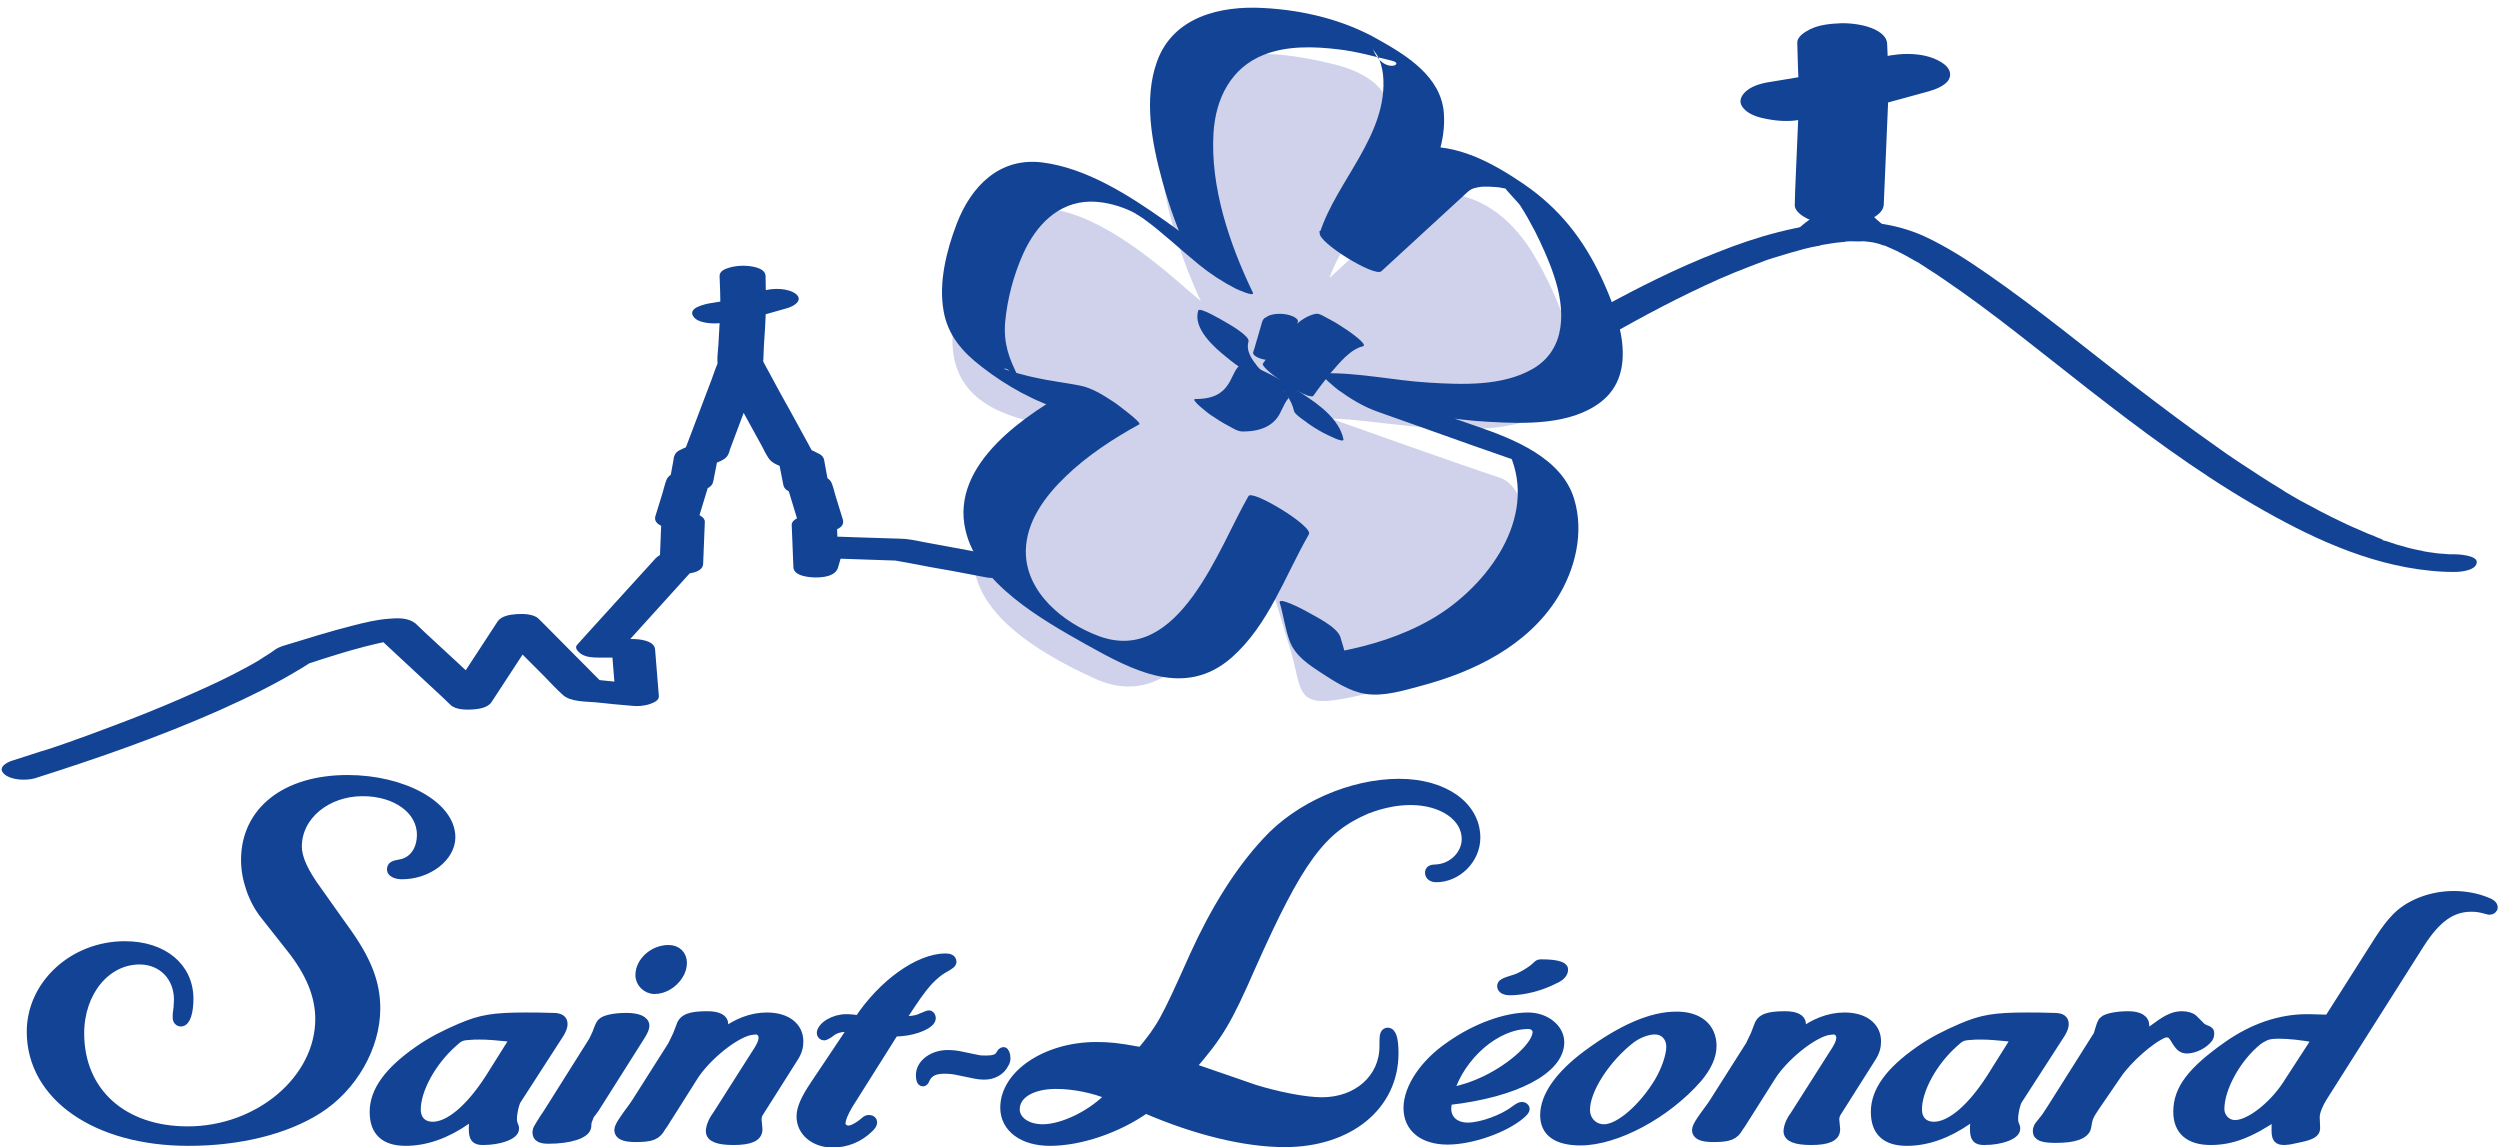 <?xml version="1.0" encoding="utf-8"?>
<!-- Generator: Adobe Illustrator 27.0.1, SVG Export Plug-In . SVG Version: 6.00 Build 0)  -->
<svg version="1.1" id="Calque_1" xmlns="http://www.w3.org/2000/svg" xmlns:xlink="http://www.w3.org/1999/xlink" x="0px" y="0px"
	 viewBox="0 0 592.7 272" style="enable-background:new 0 0 592.7 272;" xml:space="preserve">
<style type="text/css">
	.st0{fill:#134395;stroke:#134395;stroke-width:2.117;stroke-miterlimit:1;}
	.st1{fill:#D0D2EB;}
	.st2{fill:#134395;}
</style>
<g>
	<path class="st0" d="M89.1,239.1c0,9.1-5.5,18.7-13.7,23.9c-7.7,4.9-18.7,7.6-30.7,7.6c-21.9,0-37.3-10.7-37.3-26
		c0-11.2,10-20.4,22.2-20.4c9.1,0,15.2,5.1,15.2,12.6c0,3.1-0.7,5.5-1.9,5.5c-0.5,0-0.9-0.4-0.9-1v-0.8c0.1-1,0.2-1.5,0.2-1.6
		c0-0.6,0.1-1.4,0.1-1.9c0-5.5-3.9-9.4-9.2-9.4c-8,0-14.2,7.6-14.2,17.4c0,13.9,10.2,23.1,25.6,23.1c16.9,0,31.3-12.2,31.3-26.5
		c0-5.5-2.2-11-7-17l-6-7.6c-2.9-3.6-4.6-8.7-4.6-13.1c0-11.6,9.5-19.1,24.2-19.1c13.2,0,24.5,6.2,24.5,13.7c0,4.7-5.4,8.9-11.6,8.9
		c-1.5,0-2.5-0.6-2.5-1.2c0-0.9,0.4-1.1,2.1-1.4c3-0.5,5-3.2,5-6.9c0-5.9-6-10.2-13.9-10.2c-8.6,0-15.5,5.7-15.5,13
		c0,2.7,1.5,6.1,4.9,10.7l6.1,8.6C87,227.5,89.1,233,89.1,239.1z"/>
	<path class="st0" d="M112.3,264.4l-1.8,1.2c-4.6,3.2-9.5,5-14.3,5c-5,0-7.5-2.3-7.5-7c0-4.9,3.4-9.6,10.4-14.5
		c3.1-2.2,6.5-3.9,10-5.4c4.9-2.1,7.9-2.6,15.6-2.6c1.5,0,3.8,0,6.4,0.1c1.7,0,2.4,0.5,2.4,1.6c0,0.5-0.2,1.2-0.8,2.2l-10.2,15.8
		c-0.5,0.8-1,3-1,4.5c0,0.6,0.1,1,0.3,1.5c0.1,0.2,0.1,0.2,0.1,0.3c0.1,0.1,0.1,0.3,0.1,0.5c0,1.5-3.5,2.8-7.5,2.8
		c-1.8,0-2.3-0.6-2.3-2.8c0-1,0.1-1.8,0.4-3.3L112.3,264.4z M120.9,245.9c-2.9-0.3-5.2-0.5-7.1-0.5c-0.9,0-1.8,0-2.6,0.1
		c-1.9,0.1-2.4,0.4-3.8,1.7c-5,4.4-8.7,11.1-8.7,15.8c0,2.5,1.5,4,3.9,4c3.9,0,8.8-4.1,13.5-11.4l5.9-9.4L120.9,245.9z"/>
	<path class="st0" d="M139.8,264.4l-0.6,1.6l-0.1,1.2c-0.3,1.7-4.1,2.9-9.1,2.9c-1.9,0-2.7-0.5-2.7-1.6v-0.1c0-0.3,0.1-0.6,0.2-0.8
		c0.1-0.2,0.9-1.6,2.4-3.8l10.7-17c0.2-0.4,0.5-1,0.9-1.9c0.6-1.7,0.8-2,1.1-2.4c0.7-0.8,3-1.3,5.9-1.3c2.7,0,4.4,0.7,4.4,2
		c0,0.5-0.3,1.2-0.9,2.2l-11,17.4L139.8,264.4z M161.8,228.3c0,0.9-0.3,2-0.9,2.9c-1.3,2.1-3.6,3.4-5.7,3.4c-1.9,0-3.5-1.6-3.5-3.4
		c0-3.2,3.2-6.1,6.8-6.1C160.5,225.1,161.8,226.4,161.8,228.3z"/>
	<path class="st0" d="M171.3,245.1c3.2-2.6,6.9-4,10.5-4c4.7,0,7.6,2.3,7.6,5.8c0,1.3-0.3,2.5-1.3,4l-8.1,12.8
		c-0.3,0.4-0.5,1.1-0.5,1.6v0.2l0.2,2.1v0.2c0,1.8-2,2.6-5.8,2.6c-3.6,0-5.5-0.7-5.5-2.2c0-0.9,0.5-2.4,1.5-3.7l8.9-14
		c1.7-2.5,2.1-3.6,2.1-4.5c0-1-0.7-1.8-1.7-1.8c-0.4,0-1,0.1-1.6,0.2c-3.9,1-10.2,6.2-13.1,10.7l-6,9.5c-0.5,0.7-1,1.7-1.7,2.6
		c-1.1,2-2.3,2.5-6.1,2.5c-2.8,0-4-0.6-4-1.8c0-0.5,0.4-1.3,1.3-2.6c1-1.5,2.1-2.8,2.9-4.1l8.5-13.4l1.2-2.5l0.8-2.1
		c0.6-1.8,2.3-2.4,6.3-2.4c2.5,0,3.9,0.7,3.9,2c0,0.4-0.1,0.7-1,2.6C170.8,245.4,170.9,245.3,171.3,245.1z"/>
	<path class="st0" d="M201.1,262c-1,1.7-1.7,3.3-1.7,4.4c0,0.8,0.7,1.5,1.8,1.5c0.8,0,2.3-0.7,4-2.2c0.4-0.3,0.6-0.3,0.9-0.3
		c0.5,0,0.8,0.3,0.8,0.7c0,0.4-0.3,0.8-0.8,1.3c-2.4,2.4-5.5,3.6-8.7,3.6c-4.3,0-7.5-2.7-7.5-6.3c0-1.9,1-4.2,3.3-7.6l8.9-13.3
		c-0.8-0.2-1.1-0.2-1.8-0.2c-1.1,0-2.2,0.3-3.2,1c-0.6,0.5-1,0.7-1.2,0.8c-0.1,0.1-0.4,0.2-0.5,0.2c-0.4,0-0.7-0.3-0.7-0.7
		c0-0.6,0.7-1.6,1.9-2.3c1.2-0.7,2.6-1.1,4-1.1c1,0,2.1,0.1,3,0.3c5.6-8.5,14.2-14.7,20.6-14.7c0.9,0,1.5,0.3,1.5,0.9
		c0,0.4-0.3,0.7-2.1,1.7c-1.1,0.6-2.2,1.6-3.4,2.8c-2,2.2-3.4,4.3-6.7,9.4c0.4,0.1,0.4,0.1,0.9,0.1c1.2,0,3-0.2,3.7-0.6l1.5-0.6
		c0.2-0.1,0.5-0.2,0.6-0.2c0.4,0,0.6,0.4,0.6,0.8c0,1.3-3.4,2.9-7.1,3.2l-1.6,0.1H212L201.1,262z"/>
	<path class="st0" d="M218.8,256.5c-0.4,0-0.6-0.6-0.6-1.6c0-2.7,2.9-4.9,6.5-4.9c1,0,2.2,0.1,3.4,0.4l3.9,0.8
		c0.5,0.1,1.2,0.1,1.9,0.1c1.5,0,2.5-0.3,3-0.9l0.6-0.9c0.1-0.1,0.3-0.2,0.4-0.2c0.3,0,0.6,0.7,0.6,1.6c0,0.4-0.1,0.9-0.4,1.3
		c-0.8,1.7-2.7,2.7-4.7,2.7c-0.8,0-1.7-0.1-2.6-0.3l-3.4-0.7c-1.2-0.3-2.4-0.4-3.5-0.4c-2.2,0-3.5,0.6-4.3,1.9l-0.3,0.6
		C219.2,256.3,219,256.5,218.8,256.5z"/>
	<path class="st0" d="M282.9,253.2c7.2,2.5,12,4.1,14.5,5c5.5,1.7,12,3,16,3c8.5,0,14.7-5.6,14.7-13.1v-0.6v-0.6
		c0-1.5,0.2-2.2,0.9-2.2c1,0,1.5,1.7,1.5,5c0,12.5-10.7,21.2-25.9,21.2c-9.5,0-21.2-2.9-33-8c-6.7,4.7-15.5,7.7-22.7,7.7
		c-6.4,0-10.7-3.2-10.7-8c0-7.9,9.9-14.5,21.7-14.5c3.1,0,5.1,0.2,10,1.1l0.7,0.1c4.7-5.7,5.5-7,12.5-22.7c5-11,10.7-20.1,17.1-27
		c7.6-8.4,20.2-13.9,31.5-13.9c10.7,0,18.2,5.4,18.2,12.9c0,5.1-4.4,9.5-9.4,9.5c-1,0-1.6-0.5-1.6-1.2c0-0.6,0.4-0.9,1.6-0.9
		c3.9-0.2,7.1-3.4,7.1-7.1c0-5.2-5.6-9.1-13.2-9.1c-3.5,0-7,0.8-10.4,2.1c-10.7,4.6-16,11.7-27.4,37.3C291,242,289,245.4,282.4,253
		L282.9,253.2z M250.4,257.1c-5.9,0-9.7,2.4-9.7,5.9c0,2.6,2.7,4.6,6.5,4.6c4.9,0,11.9-3.5,16-7.9
		C259.4,258.1,254.6,257.1,250.4,257.1z"/>
	<path class="st0" d="M343.2,261.2c-0.1,0.7-0.2,1.2-0.2,1.6c0,2.7,2,4.4,5,4.4c3.2,0,8.4-1.9,11.1-4c1-0.7,1.3-0.9,1.8-0.9
		c0.3,0,0.7,0.3,0.7,0.6c0,0.3-0.3,0.7-1,1.3c-3.8,3.3-11.7,6.1-17.4,6.1c-5.8,0-9.4-2.9-9.4-7.6c0-4.8,3.9-10.6,9.9-14.7
		c6.2-4.4,13.3-6.9,18.6-6.9c4.1,0,7.5,2.7,7.5,6c0,6.5-10.5,12-26.2,13.8L343.2,261.2z M352.2,256.1c6.6-3.2,12.2-8.4,12.2-11.4
		c0-1-0.8-1.8-2.1-1.8c-7.6,0-16,7.3-18.7,16.1C347.7,258,349.2,257.5,352.2,256.1z M368.5,232.2c-3.3,1.7-7.3,2.7-10.5,2.7
		c-1.2,0-2-0.4-2-1.1c0-0.6,0.5-0.9,2.8-1.6c1.6-0.4,4.3-2,5.5-3.2c0.5-0.5,0.5-0.5,1.3-0.5c3.1,0,5.1,0.5,5.1,1.3v0.1
		C370.7,230.8,369.9,231.6,368.5,232.2z"/>
	<path class="st0" d="M405.9,248c0,2.4-1.2,5-3.4,7.6c-7.4,8.5-19.3,14.9-27.8,14.9c-5.6,0-8.5-2.1-8.5-6.1c0-4.5,3.5-9.5,10.1-14.4
		c8.1-6,15.2-9.1,21-9.1C402.6,240.8,405.9,243.5,405.9,248z M386.8,246.2c-6,4.6-10.9,12.1-10.9,16.9c0,2.6,1.9,4.5,4.4,4.5
		c3.6,0,9.2-4.9,12.9-11c1.8-3,2.9-6.4,2.9-8.4c0-2.4-1.6-4-3.7-4H392C390.4,244.3,388.5,245,386.8,246.2z"/>
	<path class="st0" d="M426.8,245.1c3.2-2.6,6.9-4,10.5-4c4.7,0,7.6,2.3,7.6,5.8c0,1.3-0.3,2.5-1.3,4l-8.1,12.8
		c-0.3,0.4-0.5,1.1-0.5,1.6v0.2l0.2,2.1v0.2c0,1.8-2,2.6-5.8,2.6c-3.6,0-5.5-0.7-5.5-2.2c0-0.9,0.5-2.4,1.5-3.7l8.9-14
		c1.7-2.5,2.1-3.6,2.1-4.5c0-1-0.7-1.8-1.7-1.8c-0.4,0-1,0.1-1.6,0.2c-3.9,1-10.2,6.2-13.1,10.7l-6,9.5c-0.5,0.7-1,1.7-1.7,2.6
		c-1.1,2-2.3,2.5-6.1,2.5c-2.8,0-4-0.6-4-1.8c0-0.5,0.4-1.3,1.3-2.6c1-1.5,2.1-2.8,2.9-4.1l8.5-13.4l1.2-2.5l0.8-2.1
		c0.6-1.8,2.3-2.4,6.3-2.4c2.5,0,3.9,0.7,3.9,2c0,0.4-0.1,0.7-1,2.6C426.4,245.4,426.5,245.3,426.8,245.1z"/>
	<path class="st0" d="M468.2,264.4l-1.8,1.2c-4.6,3.2-9.5,5-14.3,5c-5,0-7.5-2.3-7.5-7c0-4.9,3.4-9.6,10.4-14.5
		c3.1-2.2,6.5-3.9,10-5.4c4.9-2.1,7.9-2.6,15.6-2.6c1.5,0,3.8,0,6.4,0.1c1.7,0,2.4,0.5,2.4,1.6c0,0.5-0.2,1.2-0.8,2.2l-10.2,15.8
		c-0.5,0.8-1,3-1,4.5c0,0.6,0.1,1,0.3,1.5c0.1,0.2,0.1,0.2,0.1,0.3c0.1,0.1,0.1,0.3,0.1,0.5c0,1.5-3.5,2.8-7.5,2.8
		c-1.8,0-2.3-0.6-2.3-2.8c0-1,0.1-1.8,0.4-3.3L468.2,264.4z M476.8,245.9c-2.9-0.3-5.2-0.5-7.1-0.5c-0.9,0-1.8,0-2.6,0.1
		c-1.9,0.1-2.4,0.4-3.8,1.7c-5,4.4-8.7,11.1-8.7,15.8c0,2.5,1.5,4,3.9,4c3.9,0,8.8-4.1,13.5-11.4l5.9-9.4L476.8,245.9z"/>
	<path class="st0" d="M511.2,243.5c2.8-2.1,4.4-2.7,6.1-2.7c1.1,0,2.2,0.3,2.7,0.8l1.8,1.8c0.3,0.3,0.7,0.5,1.2,0.7
		c0.7,0.2,0.9,0.4,0.9,1c0,0.3-0.1,0.7-0.3,1c-1.1,1.5-3.4,2.6-5.1,2.6c-1.2,0-1.8-0.5-3-2.6c-0.6-0.9-1-1.2-1.8-1.2
		c-0.3,0-0.5,0-0.7,0.1c-3.2,1.3-8.6,6.1-11.1,9.8l-5.2,7.6c-1,1.5-1.5,2.3-1.7,3.3l-0.3,1.6c-0.4,1.7-2.9,2.6-7.3,2.6
		c-3.2,0-4.4-0.5-4.4-1.7c0-0.5,0.2-1,0.4-1.3l1.6-2l1.5-2.3l10.6-16.8c0.2-0.2,0.4-0.7,0.6-1.5c0.4-1.3,0.6-2,1-2.3
		c0.6-0.7,3.3-1.2,5.8-1.2c2.6,0,4,0.8,4,2.4c0,0.7-0.2,1.2-1.7,3.5C508.5,245.4,509.1,245,511.2,243.5z"/>
	<path class="st0" d="M524.1,270.4c-5.1,0-7.8-2.4-7.8-6.8c0-5.3,3.2-9.6,11.7-15.6c6.2-4.4,12.7-6.5,18.9-6.5h0.6l3.6,0.1h1
		l12-18.9c1.5-2.3,2.8-4,4.1-5.3c3.1-3.1,8.2-5.1,13.5-5.1c2.8,0,5.5,0.5,7.9,1.5c0.9,0.3,1.5,0.8,1.5,1.3c0,0.4-0.4,0.7-0.8,0.7
		c-0.2,0-0.4,0-0.6-0.1c-1.8-0.5-2.5-0.6-3.8-0.6c-4.7,0-8.3,2.6-12.2,8.7l-23,36.3c-1,1.6-1.8,3.5-1.8,4.7l0.1,2.7
		c0,1.1-1,1.7-3.9,2.3l-2.4,0.5c-0.4,0-0.8,0.1-1.1,0.1c-1.6,0-2-0.5-2-2.5c0-0.7,0-1.8,0.1-3c0-0.1,0-0.3,0.1-0.5
		C533.5,268.7,529.1,270.4,524.1,270.4z M540.4,245.2c-1.6,0-2.3,0.1-3.2,0.4c-0.6,0.3-1.2,0.6-1.9,1.1c-5.1,4.1-9,11.3-9,16.2
		c0,2.1,1.6,3.7,3.6,3.7c3.4,0,8.9-4.3,12.2-9.3l7.2-11.1C545.8,245.5,542.5,245.2,540.4,245.2z"/>
</g>
<g>
	<path class="st1" d="M298.2,128.4c-6.4,10.7-16.9,42.3-38.6,32.5c-56.6-25.6-14.3-51.8-1.9-58.5l0,0c-12.8-2.5-35.9-3.3-31.3-27.7
		c9.5-50.9,49.5-10.4,58.3-3.3c0,0-35.8-73.1,31.8-56.1c30.1,7.6,2.1,39.4-1.3,50.6l21.5-19.8c8.5-1.5,19.6,1.1,27.8,15.8
		c30.5,54.9-34,36.9-48.8,37.4c0,0,29.4,10.5,40,14c10.5,3.5,13.6,43.4-38,52.5c-11.1,1.9-8.9-3-12-12.5L298.2,128.4z"/>
	<g>
		<g>
			<path class="st2" d="M296,117.6c-7,12-16.4,40.3-35.5,33.2c-8.4-3.1-17.4-10.4-17.3-20.2c0.1-7,4.6-13,9.5-17.7
				c5.1-4.9,11.2-8.9,17.4-12.3c0.7-0.4-5.5-4.9-5.6-5c-2.6-1.7-5.4-3.6-8.5-4.2c-3.6-0.7-7.2-1.1-10.7-1.9
				c-1.9-0.4-3.6-0.9-5.5-1.4c-0.2,0-1.7-0.7-1.8-0.6c1.1-1,5,5.2,3.4,1.8c-2.2-4.4-3.5-7.8-3.1-12.9c0.5-5.5,2-11.2,4.3-16.3
				c3-6.6,8.2-12.2,15.9-12.3c3,0,5.9,0.7,8.6,1.8c1.2,0.5,1.9,0.9,2.6,1.3c-1.3-0.7,1,0.7-0.3-0.2c0.5,0.4,2,1.3,1.9,1.3
				c3.8,2.7,8.5,7.1,12.9,10.7c2.7,2.2,5.6,4.1,8.7,5.7c0.4,0.2,4.8,2.2,4.1,0.9c-5.5-11.4-10.1-25-9.3-37.8
				c0.5-8.1,4.1-15.4,11.9-18.5c5.5-2.2,11.9-2,17.7-1.3c4.4,0.5,8.5,1.7,12.7,2.7c3.4,0.8-2.3,3.4-4.6-3c0.2,0.6,0.8,1.2,1.1,1.7
				c0.8,1.4,1.2,3,1.4,4.7c1.3,14-11,25-15,37.4c-0.7,2.1,13,10.6,14.6,9.1c6.6-6.1,13.2-12.1,19.8-18.2c1.2-1.1,1.5-1.4,3.1-1.7
				c1.5-0.3,3.4-0.1,4.9,0c0.7,0.1,1.4,0.3,2.2,0.4c0.3,0.1,0.7,0.2,1,0.3c1.9,0.7,1.2,0.2-2.3-1.6c-0.1,0.7,3.6,4.3,4.2,5.2
				c1.3,2,2.4,4,3.5,6.1c1.7,3.4,3.3,6.9,4.5,10.5c2.7,8,3.1,17.5-5.1,22.2c-7.2,4.1-16.7,3.7-24.7,3.2c-8.2-0.5-16.5-2.4-24.8-2.2
				c-1.6,0,3.3,3.8,3.4,3.9c2.9,2.1,6,4,9.4,5.2c7.6,2.7,15.2,5.4,22.8,8.1c5,1.7,9.9,3.5,14.9,5.2c2.9,1,5.4,2.7-2.9-2.4
				c-1.7-1.1-3.4-2.1-5.1-3.2c0.1,0.1,0.3,0.3,0.4,0.4c0.1,0.3,0.1,0.2,0.1,0.1c0.5,1.1,1.2,2.1,1.7,3.3c5.5,15.2-7,30.9-19.5,37.9
				c-6.7,3.8-14.2,6.1-21.7,7.5c-1.7,0.3-3.7,0.2-5.4,0.7c-0.3,0-0.7,0-1,0c3.3,2.1,6.6,4.3,9.9,6.4c0-0.4-0.5-0.9-0.6-1.3
				c-0.6-3.1-1.5-6.2-2.4-9.2c-0.8-2.6-6.3-5.1-8.5-6.4c-0.7-0.4-6.4-3.3-5.9-1.8c0.9,3,1.3,6.3,2.4,9.2c1.3,3.4,4.5,5.5,7.4,7.4
				c3.1,2,6.7,4.4,10.5,5c4.3,0.7,9.1-0.8,13.2-1.9c12.5-3.3,25.2-9.5,32.3-20.8c4.3-6.9,6.4-15.6,4-23.5
				c-2.9-9.7-14.3-14.2-23-17.2c-11.9-4.1-23.7-8.3-35.6-12.5c4.3,3.1,8.5,6.1,12.8,9.2c8.5-0.2,17.1,1.8,25.5,2.2
				c8.5,0.5,19.4,0.8,26.5-4.6c9.4-7.1,4.3-20.9,0.3-29.5c-4.3-9.2-10-16.5-18.5-22.3c-7.2-4.9-15.7-9.6-24.7-8.7
				c-4.5,0.5-8.4,6-11.6,8.9c-4.1,3.7-8.1,7.5-12.2,11.2c4.9,3,9.7,6.1,14.6,9.1c4-12.5,16.1-23.3,15-37.4
				c-0.7-8.5-8.7-13.5-15.5-17.3c-8.2-4.7-17.8-7-27.2-7.5c-10.3-0.6-21.5,2.1-25.3,12.7c-3.2,8.9-1.2,19.3,1.2,28.1
				c1.7,6.2,3.9,12.5,6.8,18.3c4.3,2.2,8.6,4.4,12.8,6.5c-6.2-5.1-12.2-10.5-18.8-15.1c-8.5-6-18.7-12.6-29.3-13.9
				c-10.1-1.2-16.8,5.7-20.2,14.6c-2.4,6.3-4.3,13.8-3.1,20.6c1,5.8,4.5,9.8,9.1,13.3c5.9,4.6,12.8,8.4,20,10.5
				c5.4,1.6,11.1,2.3,16.6,3.3c-4.7-3.1-9.4-6.2-14.1-9.2c-11.8,6.4-30.1,18.3-26.4,34.1c2.9,12.7,18.3,21.3,28.6,27.1
				c11.1,6.2,23.4,12.8,34.5,3.1c8.8-7.8,12.6-19.3,18.3-29.2C311.6,124.9,296.9,116,296,117.6L296,117.6z"/>
		</g>
	</g>
	<g>
		<g>
			<path class="st2" d="M299.9,88.6c-0.3-0.2-0.6-0.5-0.8-0.7c0.8,0.7,0,0-0.3-0.3c-0.4-0.4-0.8-0.8-1.1-1.3
				c-1.2-1.5-2.3-3.4-1.7-5.3c0.4-1.3-4.5-4.1-5.4-4.6c-0.5-0.3-6.2-3.7-6.5-2.8c-1.4,4.2,3.8,8.8,6.7,11.1c2.5,2.1,5.4,4,8.4,5.2
				c0.3,0.1,1.8,0.9,2.1,0.5C301.6,89.8,300.1,88.7,299.9,88.6L299.9,88.6z"/>
		</g>
	</g>
	<g>
		<g>
			<path class="st2" d="M311.4,93.8c1.3-1.9,2.7-3.6,4.1-5.4c1.9-2.2,4.6-5.6,7.6-6.3c1.4-0.3-3.1-3.4-3.5-3.7c-1.5-1-3-2-4.6-2.8
				c-0.8-0.4-2.2-1.4-3.1-1.2c-3.3,0.7-5.9,3.6-8,6c-1.6,1.8-3.1,3.8-4.5,5.8C298.8,87.5,310.4,95.2,311.4,93.8L311.4,93.8z"/>
		</g>
	</g>
	<g>
		<g>
			<path class="st2" d="M305.9,94c1.2,0.5-0.6-0.3-0.1-0.1c1.3,0.6-0.9-0.5-0.1,0c0.8,0.5-0.4-0.2-0.6-0.4c-0.3-0.2-0.6-0.4-0.8-0.6
				c0.5,0.3,0.5,0.3,0,0c-0.8-0.4,0.4-0.1-0.1-0.1c-0.4,0,0,0,0.1,0.1c0.1,0.1,0.6,0.7,0.9,1c0.8,1.1,1.3,2.3,1.6,3.6
				c0.2,0.7,2,1.9,2.4,2.2c1.4,1.1,3,2.1,4.5,2.9c0.6,0.3,5.1,2.7,4.8,1.5c-1-4.7-5.7-8.1-9.5-10.6c-3.4-2.3-7-4.5-10.7-6.1
				c0,0-1.9-0.9-2.1-0.5c-0.3,0.4,1.3,1.7,1.3,1.7C299.9,90.8,302.9,92.7,305.9,94L305.9,94z"/>
		</g>
	</g>
	<g>
		<g>
			<path class="st2" d="M293.5,87c-1.1,1.3-1.5,3.1-2.6,4.5c-1.8,2.5-4.5,3.1-7.5,3.1c-1.4,0,3.2,3.5,3.5,3.7c1.5,1,3,2,4.6,2.8
				c0.9,0.5,2,1.2,3.1,1.2c3,0,6-0.6,8-3c1.2-1.4,1.6-3.4,2.8-4.8c0.7-0.8-4.8-4.3-5.4-4.6C299.2,89.3,294.4,86,293.5,87L293.5,87z"
				/>
		</g>
	</g>
	<g>
		<g>
			<path class="st2" d="M299.2,76.4c-0.6,2.1-1.2,4.2-1.8,6.2c-0.1,0.3-0.2,0.6-0.3,0.9c-0.2,0.6,0.9,1.2,1.2,1.3
				c0.9,0.4,2,0.6,3,0.6c1,0,2.1-0.1,3-0.6c0.2-0.1,0.4-0.3,0.7-0.4c0.3-0.2,0.5-0.6,0.6-1c0.6-2.1,1.2-4.2,1.8-6.2
				c0.1-0.3,0.2-0.6,0.3-0.9c0.2-0.6-0.9-1.2-1.2-1.3c-0.9-0.4-2-0.6-3-0.6c-1,0-2.1,0.1-3,0.6c-0.2,0.1-0.4,0.3-0.7,0.4
				C299.5,75.7,299.3,76,299.2,76.4L299.2,76.4z"/>
		</g>
	</g>
</g>
<g>
	<g>
		<path class="st2" d="M446.6,48.5c0.3-7.8,0.7-15.6,1-23.5c0-1.1,0.1-2.3,0.1-3.4c-1.7,1.4-3.5,2.7-5.2,4.1c4.9-1.3,9.7-2.7,14.6-4
			c1.5-0.4,4-1.3,4.9-2.8c0.8-1.4,0.1-2.8-1.1-3.7c-3.9-2.9-10-2.8-14.5-1.7c-4.9,1.2-9.8,2.6-14.6,4c5.3,1.4,10.6,2.7,15.9,4.1
			c-0.1-3.8-0.2-7.5-0.4-11.3c-0.1-1.7-1.8-2.8-3.1-3.4c-2.2-1-5.1-1.4-7.5-1.4c-2.5,0.1-5.2,0.3-7.5,1.4c-1.3,0.7-3.2,1.7-3.1,3.4
			c0.1,3.8,0.2,7.5,0.4,11.3c2.6-1.5,5.2-3.1,7.8-4.6c-4.6,0.8-9.3,1.5-13.9,2.3c-2.1,0.3-4.6,0.8-6.3,2.2c-1.1,0.9-2,2.3-1.1,3.7
			c1,1.6,3.1,2.4,4.9,2.8c2.6,0.6,5.5,0.9,8.2,0.5c4.6-0.8,9.3-1.5,13.9-2.3c-4.5-1.5-8.9-3.1-13.4-4.6c-0.3,7.8-0.7,15.6-1,23.5
			c0,1.1-0.1,2.3-0.1,3.4c-0.1,1.6,1.9,2.8,3.1,3.4c2.2,1,5.1,1.4,7.5,1.4c2.5-0.1,5.2-0.3,7.5-1.4
			C444.9,51.2,446.5,50.2,446.6,48.5c0.3-7.8,0.7-15.6,1-23.5c0-1.1,0.1-2.3,0.1-3.4c0.1-2.1-2.6-3.2-4.2-3.7
			c-2.9-1-6.2-1.4-9.2-0.9c-4.6,0.8-9.3,1.5-13.9,2.3c-2.1,0.3-4.6,0.8-6.3,2.2c-1.1,0.9-2,2.3-1.1,3.7c1,1.6,3.1,2.4,4.9,2.8
			c2.6,0.6,5.5,0.9,8.2,0.5c4.6-0.8,9.3-1.5,13.9-2.3c1.9-0.3,3.8-0.7,5.5-1.7c1-0.6,2.3-1.5,2.3-2.9c-0.1-3.8-0.2-7.5-0.4-11.3
			c-0.1-1.7-1.8-2.8-3.1-3.4c-2.2-1-5.1-1.4-7.5-1.4c-2.5,0.1-5.2,0.3-7.5,1.4c-1.3,0.7-3.2,1.7-3.1,3.4c0.1,3.8,0.2,7.5,0.4,11.3
			c0.1,2.5,3.3,3.6,5.2,4.1c3.4,0.9,7.3,1,10.7,0c4.9-1.4,9.7-2.9,14.6-4c-3.6-2.7-7.1-5.5-10.7-8.2c-4.9,1.3-9.7,2.7-14.6,4
			c-1.9,0.5-5.1,1.6-5.2,4.1c-0.3,7.8-0.7,15.6-1,23.5c0,1.1-0.1,2.3-0.1,3.4c-0.1,1.6,1.9,2.8,3.1,3.4c2.2,1,5.1,1.4,7.5,1.4
			c2.5-0.1,5.2-0.3,7.5-1.4C444.9,51.2,446.5,50.2,446.6,48.5L446.6,48.5z"/>
	</g>
</g>
<path class="st2" d="M439.2,46.6c0,0,7.8,7.8,9.6,8.4c1.8,0.6-21.3,0-23.1,0.3C423.9,55.6,435,46.9,439.2,46.6z"/>
<g>
	<g>
		<path class="st2" d="M581.8,131.4c-0.4,0-0.9,0-1.3,0c-1.3-0.1,1,0.1,0.1,0c-0.9-0.1-1.7-0.1-2.6-0.2c-0.7-0.1-1.5-0.2-2.2-0.3
			c-0.4-0.1-0.8-0.1-1.2-0.2c-0.2,0-0.3-0.1-0.5-0.1c1.5,0.2,0.6,0.1,0.2,0c-1.7-0.3-3.4-0.7-5-1.2c-0.8-0.2-1.5-0.4-2.3-0.7
			c-0.4-0.1-0.8-0.3-1.2-0.4c-0.3-0.1-1.2-0.2-1.3-0.5c0.2,0.3,0.8,0.3,0.1,0c-0.2-0.1-0.4-0.1-0.5-0.2c-0.4-0.1-0.8-0.3-1.2-0.5
			c-0.9-0.3-1.8-0.7-2.7-1.1c-1.6-0.7-3.3-1.4-4.9-2.2c-3.4-1.6-6.8-3.4-10.1-5.2c-0.4-0.2-0.8-0.5-1.2-0.7
			c-0.2-0.1-1.4-0.8-0.7-0.4c-0.9-0.5-1.7-1-2.6-1.6c-1.7-1-3.4-2.1-5.1-3.2c-3.4-2.2-6.8-4.4-10.1-6.8c-6.7-4.7-13.2-9.6-19.6-14.5
			c-11.5-8.9-22.8-18.2-34.8-26.5c-4.6-3.2-9.4-6.3-14.5-8.7c-6.2-2.9-12.9-3.9-19.8-3.6c-10.2,0.6-20.1,3.4-29.6,7.2
			c-9.5,3.7-18.7,8.3-27.6,13.2c-2.1,1.1-4.1,2.3-6.2,3.5c-0.6,0.3-1.5,0.8-1.5,1.7c0,0.8,0.9,1.4,1.5,1.7c2,0.9,5.5,1.2,7.5,0
			c8.7-5,17.6-9.7,26.8-13.8c2.3-1,4.7-2,7.1-2.9c1.1-0.4,2.3-0.9,3.4-1.3c0.3-0.1,1.6-0.6,0.8-0.3c0.6-0.2,1.3-0.4,1.9-0.6
			c2.3-0.7,4.6-1.4,6.9-2c1.1-0.3,2.2-0.5,3.3-0.7c0.2,0,1-0.2,0.3-0.1c-0.8,0.2,0.4-0.1,0.4-0.1c0.6-0.1,1.2-0.2,1.8-0.3
			c1-0.2,2.1-0.3,3.1-0.4c0.2,0,0.5,0,0.7-0.1c0.9-0.1-0.3,0-0.4,0c0.5,0,1.1-0.1,1.7-0.1c1,0,2,0.1,2.9,0c-1.6,0.1-0.2,0,0.3,0
			c0.6,0.1,1.1,0.1,1.7,0.2c0.1,0,0.5,0.1,0.6,0.1c-0.1,0-1.2-0.3-0.4-0.1c0.3,0.1,0.5,0.1,0.8,0.2c0.5,0.1,0.9,0.2,1.4,0.4
			c0.2,0.1,0.5,0.2,0.7,0.2c0.5,0.1-1.1-0.4-0.6-0.2c0.1,0.1,0.3,0.1,0.4,0.1c0.5,0.2,1,0.4,1.4,0.6c2.2,0.9,4.3,2.1,6.4,3.3
			c0.5,0.3-0.2-0.2-0.3-0.2c0.1,0,0.4,0.2,0.5,0.3c0.3,0.2,0.6,0.3,0.8,0.5c0.6,0.4,1.2,0.7,1.7,1.1c1.3,0.8,2.5,1.6,3.8,2.5
			c11.8,8,22.8,17.1,34.1,25.9c12.6,9.8,25.4,19.4,39.3,27.5c12.9,7.5,26.9,14.2,41.9,15.7c1.9,0.2,3.8,0.3,5.8,0.3
			c1.4,0,5.3-0.3,5.3-2.4C587.1,131.7,583.1,131.4,581.8,131.4L581.8,131.4z"/>
	</g>
</g>
<g>
	<g>
		<path class="st2" d="M236.8,131.8c-6-1.1-11.9-2.2-17.9-3.3c-2-0.4-3.8-0.8-5.8-0.8c-3.2-0.1-6.3-0.2-9.5-0.3
			c-2.9-0.1-5.8-0.2-8.8-0.3c-1.8-0.1-4.7,0.4-5.3,2.4c-0.4,1.5-0.9,3-1.3,4.6c3.5,0,7.1,0,10.6,0c-0.1-3.3-0.3-6.7-0.4-10
			c-0.9,0.7-1.7,1.4-2.6,2.1c0.5-0.1,1-0.2,1.6-0.4c1.4-0.3,2.9-1.1,2.4-2.7c-0.6-1.8-1.1-3.7-1.7-5.5c-0.3-1-0.5-2-0.9-3
			c-0.5-1.4-2.1-1.7-3.4-2.1c0.9,0.7,1.7,1.4,2.6,2.1c-0.3-1.6-0.6-3.3-0.9-4.9c0-0.2-0.1-0.4-0.1-0.6c-0.2-1-0.9-1.4-1.8-1.8
			c-0.7-0.4-1.5-0.7-2.2-1c0.5,0.4,0.9,0.7,1.4,1.1c-2.6-4.7-5.1-9.4-7.7-14c-1.3-2.4-2.6-4.8-3.9-7.2c-0.1-0.2-0.2-0.5-0.4-0.7
			c-0.2-0.2,0,0.8,0.1,0.3c0.1-0.4,0.1-0.9,0.1-1.3c0-0.8,0.1-1.6,0.1-2.4c0.2-3,0.4-6,0.5-9c-0.9,0.7-1.7,1.4-2.6,2.1
			c2.6-0.7,5.2-1.5,7.8-2.2c1.4-0.4,3.7-1.8,1.9-3.3c-1.8-1.4-5.2-1.4-7.2-0.9c-2.6,0.7-5.2,1.5-7.8,2.2c2.7,0.7,5.3,1.4,8,2.1
			c-0.1-2.6-0.2-5.1-0.2-7.7c-0.1-2.1-3.9-2.4-5.3-2.4c-1.3,0-5.4,0.3-5.3,2.4c0.1,2.6,0.2,5.1,0.2,7.7c1.3-0.8,2.6-1.5,3.9-2.3
			c-2.2,0.4-4.4,0.7-6.7,1.1c-1.2,0.2-4.8,1-3.7,2.9c1,1.8,4.8,1.9,6.5,1.7c2.2-0.4,4.4-0.7,6.7-1.1c-2.2-0.8-4.5-1.5-6.7-2.3
			c-0.1,2.4-0.3,4.7-0.4,7.1c-0.1,1.5-0.2,3-0.3,4.5c0,0.4-0.1,0.8-0.1,1.2c0.1,0.6,0.3-0.7,0.1-0.3c-0.9,1.8-1.4,3.8-2.2,5.7
			c-1.2,3.2-2.4,6.3-3.6,9.5c-0.7,1.9-1.5,3.9-2.2,5.8c0.5-0.4,0.9-0.7,1.4-1.1c-0.7,0.3-1.5,0.7-2.2,1c-0.9,0.4-1.5,0.8-1.8,1.8
			c-0.1,0.2-0.1,0.4-0.1,0.6c-0.3,1.6-0.6,3.3-0.9,4.9c0.9-0.7,1.7-1.4,2.6-2.1c-1.3,0.4-2.9,0.7-3.4,2.1c-0.4,1-0.6,2-0.9,3
			c-0.6,1.8-1.1,3.7-1.7,5.5c-0.5,1.6,1.1,2.4,2.4,2.7c0.5,0.1,1,0.2,1.6,0.4c-0.9-0.7-1.7-1.4-2.6-2.1c-0.1,3.3-0.3,6.7-0.4,10
			c2.2-0.8,4.5-1.5,6.7-2.3c-2.7-0.4-5.8-0.6-7.8,1.5c-0.3,0.3-0.5,0.6-0.8,0.9c-1.4,1.5-2.7,3-4.1,4.5c-3.6,4-7.3,8-10.9,12
			c-0.9,1-1.8,2-2.7,3c-0.7,0.8,0.4,1.7,0.9,2.1c1.2,0.8,2.8,0.9,4.2,0.9c2.8,0,5.6,0,8.4,0c-1.8-0.8-3.5-1.6-5.3-2.4
			c0.3,3.7,0.6,7.4,0.9,11.1c2.2-0.8,4.5-1.5,6.7-2.3c-4.3-0.4-8.5-0.9-12.8-1.3c1.1,0.4,2.1,0.7,3.2,1.1c-4.5-4.5-8.9-9-13.4-13.5
			c-0.6-0.6-1.3-1.3-1.9-1.9c-1.2-1.2-3.8-1.2-5.3-1.1c-1.4,0.1-3.5,0.4-4.4,1.7c-3.8,5.9-7.7,11.7-11.5,17.6
			c3.2-0.2,6.4-0.4,9.7-0.6c-5.1-4.8-10.3-9.6-15.4-14.3c-0.8-0.7-1.5-1.5-2.3-2.2c-1.8-1.4-4.2-1.3-6.4-1.1
			c-2.8,0.2-5.7,0.9-8.4,1.6c-2.8,0.7-5.6,1.5-8.3,2.3c-2,0.6-3.9,1.2-5.9,1.8c-1.5,0.5-3.2,0.8-4.4,1.7c-0.7,0.5-1.4,1-2.1,1.4
			c-0.4,0.2-0.7,0.5-1.1,0.7c-0.2,0.1-0.4,0.3-0.6,0.4c-0.5,0.3-0.8,0.5,0,0c-1.2,0.7-2.4,1.4-3.6,2c-3.5,1.9-7.1,3.6-10.7,5.2
			c-5.3,2.4-10.6,4.6-16,6.7c-3.3,1.3-6.7,2.5-10.1,3.8c-0.9,0.3-1.8,0.7-2.8,1c-0.2,0.1-1.4,0.5-0.8,0.3c-0.6,0.2-1.1,0.4-1.7,0.6
			c-2,0.7-4,1.4-6.1,2c-2.2,0.7-4.3,1.4-6.5,2.1c-1.4,0.4-3.8,1.7-1.9,3.3c1.7,1.4,5.2,1.5,7.2,0.9c14.8-4.7,29.5-9.8,43.7-16.1
			c6.7-3,13.3-6.2,19.5-10c0.8-0.5,1.7-1,2.4-1.6c-0.6,0.3-1.3,0.6-1.9,0.9c6.3-2.1,12.6-4.1,19.1-5.5c0.4-0.1,0.9-0.2,1.3-0.3
			c1.3-0.3-1.3,0.2-0.1,0c0.5-0.1,1-0.2,1.5-0.2c0.3,0,0.6,0,0.9-0.1c0.4-0.1-1.9,0.1-1.1,0.1c-1.5-0.4-3-0.8-4.6-1.2
			c5.2,4.8,10.4,9.7,15.6,14.5c0.7,0.7,1.5,1.4,2.2,2.1c1.2,1.2,3.8,1.2,5.3,1.1c1.4-0.1,3.5-0.4,4.4-1.7
			c3.8-5.9,7.7-11.7,11.5-17.6c-3.2,0.2-6.4,0.4-9.7,0.6c3.5,3.6,7,7.1,10.6,10.7c1.5,1.5,3,3.2,4.6,4.6c1.8,1.6,5.4,1.5,7.7,1.7
			c2.8,0.3,5.6,0.6,8.3,0.8c1.6,0.2,3.1,0.1,4.6-0.4c0.8-0.3,2.2-0.8,2.1-1.9c-0.3-3.7-0.6-7.4-0.9-11.1c-0.2-2.1-3.9-2.4-5.3-2.4
			c-2.8,0-5.6,0-8.4,0c1.7,1,3.4,2,5.1,3c5.4-6,10.8-11.9,16.2-17.9c0.8-0.8,1.5-1.7,2.3-2.5c-2.2,0.6-4.3,1.1-6.5,1.7
			c0.4,0.1,0.8,0.1,1.3,0.2c1.5,0.2,6.6,0.2,6.7-2.3c0.1-3.3,0.3-6.7,0.4-10c0-1.2-1.7-1.8-2.6-2.1c-0.5-0.1-1-0.2-1.6-0.4
			c0.8,0.9,1.6,1.8,2.4,2.7c0.9-3,1.8-5.9,2.7-8.9c-0.8,0.5-1.6,0.9-2.4,1.4c0.3-0.1,0.6-0.2,0.9-0.2c1.1-0.3,2.4-0.8,2.6-2.1
			c0.4-1.9,0.7-3.7,1.1-5.6c-0.5,0.6-1,1.1-1.5,1.7c1.1-0.5,3.2-1.1,3.8-2.2c0.4-0.6,0.5-1.4,0.8-2.1c1.2-3.2,2.4-6.4,3.6-9.6
			c1.1-2.8,2.1-5.7,3.2-8.5c0.6-1.7,0.6-3.3,0.7-5.1c0.2-3.2,0.4-6.3,0.6-9.5c0.1-1-1.3-1.6-2.1-1.9c-1.4-0.5-3.1-0.7-4.6-0.4
			c-2.2,0.4-4.4,0.7-6.7,1.1c-1.2,0.2-4.8,1-3.7,2.9c1,1.8,4.8,1.9,6.5,1.7c2.2-0.4,4.4-0.7,6.7-1.1c1.1-0.2,3.9-0.7,3.9-2.3
			c-0.1-2.6-0.2-5.1-0.2-7.7c-0.1-2.1-3.9-2.4-5.3-2.4c-1.3,0-5.4,0.3-5.3,2.4c0.1,2.6,0.2,5.1,0.2,7.7c0,1.2,1.7,1.8,2.6,2.1
			c1.7,0.5,3.7,0.5,5.3,0c2.6-0.7,5.2-1.5,7.8-2.2c1.4-0.4,3.7-1.8,1.9-3.3c-1.8-1.4-5.2-1.4-7.2-0.9c-2.6,0.7-5.2,1.5-7.8,2.2
			c-1,0.3-2.5,0.8-2.6,2.1c-0.2,2.9-0.3,5.9-0.5,8.8c-0.1,1.3-0.3,2.7-0.2,4c0,0.7,0.3,1.1,0.6,1.7c3.3,6,6.6,12,9.9,18
			c0.5,1,1,2,1.6,2.9c0.8,1.3,2.6,1.8,3.9,2.4c-0.5-0.6-1-1.1-1.5-1.7c0.4,1.9,0.7,3.7,1.1,5.6c0.2,1.3,1.5,1.7,2.6,2.1
			c0.3,0.1,0.6,0.2,0.9,0.2c-0.8-0.5-1.6-0.9-2.4-1.4c0.9,3,1.8,5.9,2.7,8.9c0.8-0.9,1.6-1.8,2.4-2.7c-0.5,0.1-1,0.2-1.6,0.4
			c-0.9,0.2-2.7,0.9-2.6,2.1c0.1,3.3,0.3,6.7,0.4,10c0.1,2.1,3.8,2.4,5.3,2.4c1.9,0,4.7-0.3,5.3-2.4c0.4-1.5,0.9-3,1.3-4.6
			c-1.8,0.8-3.5,1.6-5.3,2.4c5.9,0.2,11.7,0.4,17.6,0.6c0.3,0,0.7,0,1,0c0.8,0-2-0.3-1,0c0.9,0.2,1.8,0.3,2.8,0.5
			c3.6,0.7,7.3,1.4,10.9,2c2.6,0.5,5.2,1,7.9,1.5c1.8,0.3,5.5,0.2,6.5-1.7C241.6,132.8,237.8,132,236.8,131.8L236.8,131.8z"/>
	</g>
</g>
</svg>
